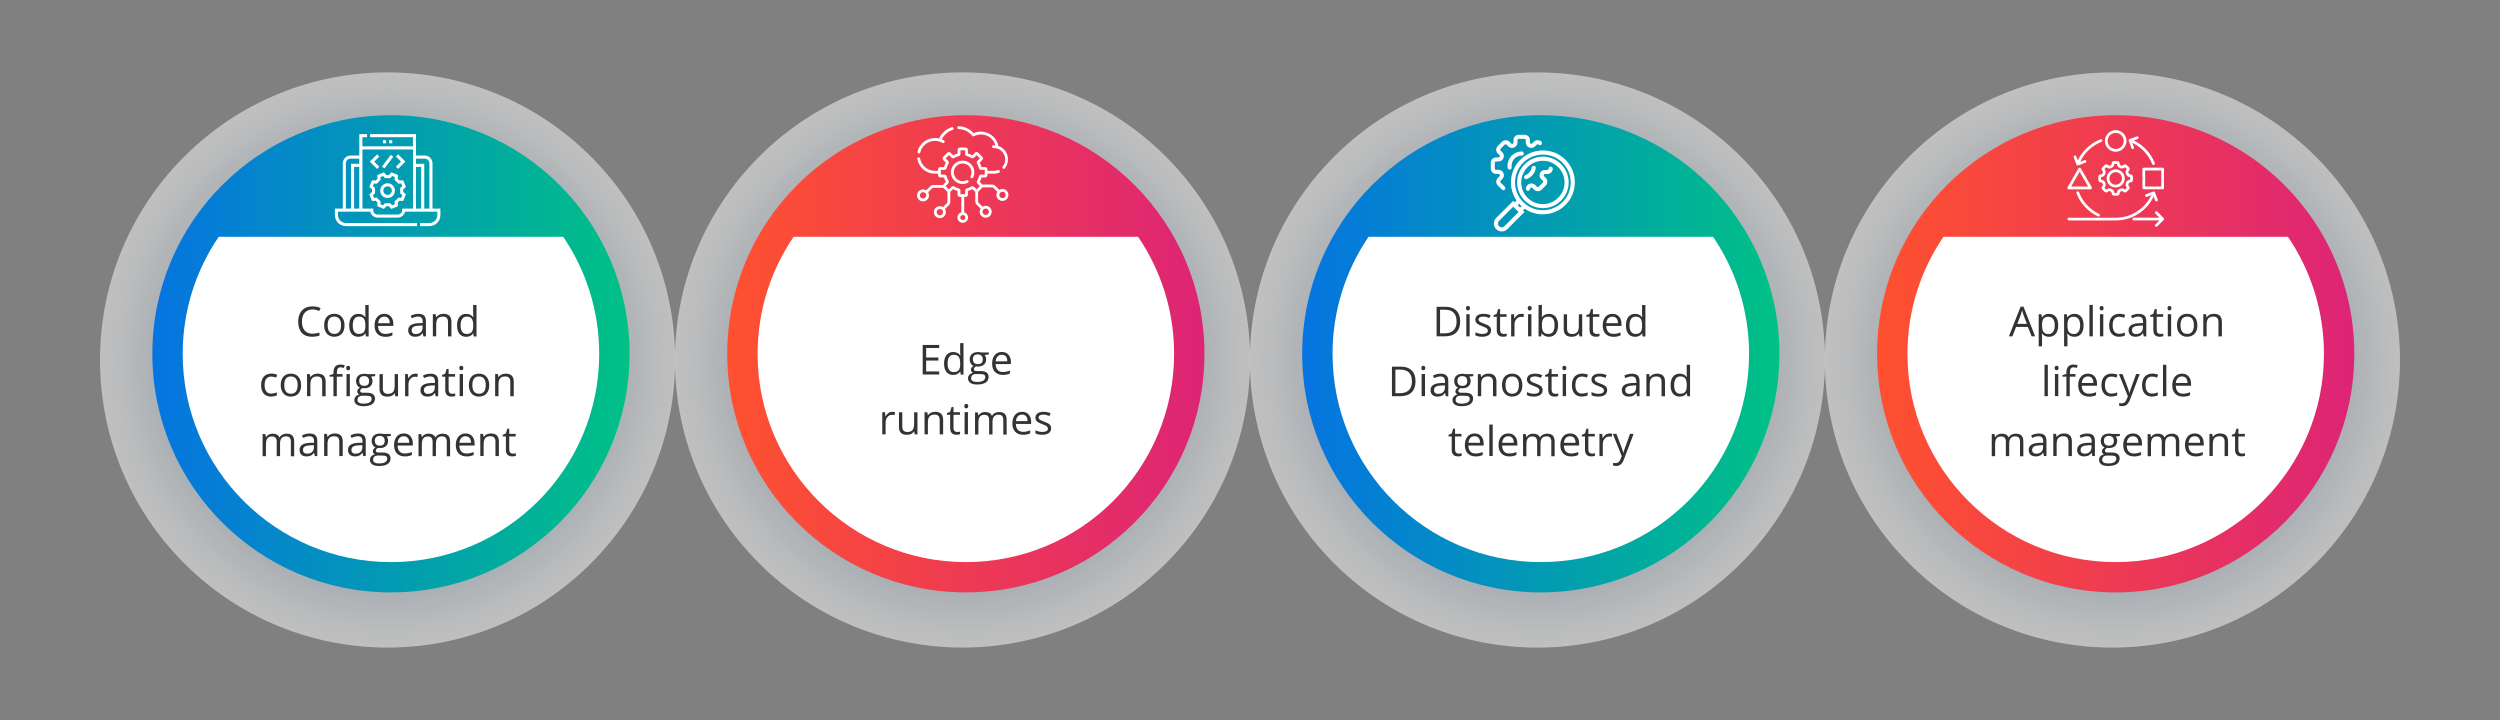 <?xml version="1.0" encoding="UTF-8"?><svg xmlns="http://www.w3.org/2000/svg" xmlns:xlink="http://www.w3.org/1999/xlink" viewBox="0 0 500 144"><rect x="0" y="0" width="500" height="144" fill="#808080" stroke="none"/><defs><style>.cls-1{fill:url(#linear-gradient);}.cls-1,.cls-2,.cls-3,.cls-4,.cls-5,.cls-6,.cls-7,.cls-8,.cls-9,.cls-10{stroke-width:0px;}.cls-2{fill:url(#radial-gradient-2);}.cls-2,.cls-3,.cls-4,.cls-5{mix-blend-mode:multiply;opacity:.5;}.cls-3{fill:url(#radial-gradient-3);}.cls-4{fill:url(#radial-gradient-4);}.cls-5{fill:url(#radial-gradient);}.cls-6{fill:url(#linear-gradient-4);}.cls-7{fill:url(#linear-gradient-2);}.cls-8{fill:url(#linear-gradient-3);}.cls-11{isolation:isolate;}.cls-9{fill:#333;}.cls-10{fill:#fff;}</style><radialGradient id="radial-gradient" cx="77.15" cy="72" fx="77.15" fy="72" r="57.65" gradientTransform="translate(73.89 -33.24) rotate(45)" gradientUnits="userSpaceOnUse"><stop offset=".68" stop-color="#acc2d4"/><stop offset=".72" stop-color="#baccdb"/><stop offset=".84" stop-color="#dfe7ee"/><stop offset=".94" stop-color="#f6f8fa"/><stop offset="1" stop-color="#fff"/></radialGradient><linearGradient id="linear-gradient" x1="30.46" y1="70.76" x2="125.91" y2="70.76" gradientUnits="userSpaceOnUse"><stop offset="0" stop-color="#0574e1"/><stop offset="1" stop-color="#00c185"/></linearGradient><radialGradient id="radial-gradient-2" cx="192.38" fx="192.38" gradientTransform="translate(107.57 -114.55) rotate(45)" xlink:href="#radial-gradient"/><linearGradient id="linear-gradient-2" x1="145.45" y1="70.76" x2="240.9" y2="70.76" gradientUnits="userSpaceOnUse"><stop offset="0" stop-color="#ff512f"/><stop offset="1" stop-color="#dd2476"/></linearGradient><radialGradient id="radial-gradient-3" cx="307.62" fx="307.62" r="57.65" gradientTransform="translate(141.24 -195.85) rotate(45)" xlink:href="#radial-gradient"/><linearGradient id="linear-gradient-3" x1="260.43" x2="355.88" xlink:href="#linear-gradient"/><radialGradient id="radial-gradient-4" cx="422.85" fx="422.85" gradientTransform="translate(174.92 -277.16) rotate(45)" xlink:href="#radial-gradient"/><linearGradient id="linear-gradient-4" x1="375.42" x2="470.87" xlink:href="#linear-gradient-2"/></defs><g class="cls-11"><g id="Layer_1"><circle class="cls-5" cx="77.52" cy="72" r="57.52" transform="translate(-28.21 75.9) rotate(-45)"/><circle class="cls-1" cx="78.19" cy="70.76" r="47.72"/><path class="cls-10" d="m43.74,47.36c-4.54,6.67-7.2,14.73-7.2,23.41,0,23,18.65,41.65,41.65,41.65s41.65-18.65,41.65-41.65c0-8.68-2.66-16.74-7.2-23.41H43.74Z"/><circle class="cls-2" cx="192.51" cy="72" r="57.52" transform="translate(5.47 157.21) rotate(-45)"/><circle class="cls-7" cx="193.17" cy="70.76" r="47.72"/><path class="cls-10" d="m158.72,47.36c-4.54,6.67-7.2,14.73-7.2,23.41,0,23,18.65,41.65,41.65,41.65s41.65-18.65,41.65-41.65c0-8.68-2.66-16.74-7.2-23.41h-68.9Z"/><circle class="cls-3" cx="307.49" cy="72" r="57.52" transform="translate(39.15 238.52) rotate(-45)"/><circle class="cls-8" cx="308.16" cy="70.76" r="47.72"/><path class="cls-10" d="m273.71,47.36c-4.54,6.67-7.2,14.73-7.2,23.41,0,23,18.65,41.65,41.65,41.65s41.65-18.65,41.65-41.65c0-8.68-2.66-16.74-7.2-23.41h-68.9Z"/><circle class="cls-4" cx="422.48" cy="72" r="57.52" transform="translate(72.83 319.83) rotate(-45)"/><circle class="cls-6" cx="423.14" cy="70.76" r="47.72"/><path class="cls-10" d="m388.69,47.36c-4.54,6.67-7.2,14.73-7.2,23.41,0,23,18.65,41.65,41.65,41.65s41.65-18.65,41.65-41.65c0-8.68-2.66-16.74-7.2-23.41h-68.9Z"/><path class="cls-9" d="m62.49,61.89c-.65,0-1.16.22-1.54.65-.38.43-.56,1.02-.56,1.78s.18,1.37.54,1.79c.36.42.88.63,1.55.63.41,0,.88-.07,1.41-.22v.6c-.41.15-.92.23-1.52.23-.87,0-1.54-.26-2.02-.79-.47-.53-.71-1.28-.71-2.25,0-.61.11-1.14.34-1.6.23-.46.56-.81.99-1.06.43-.25.94-.37,1.52-.37.62,0,1.16.11,1.63.34l-.29.59c-.45-.21-.9-.32-1.34-.32Z"/><path class="cls-9" d="m68.91,65.05c0,.72-.18,1.29-.55,1.69s-.87.61-1.51.61c-.4,0-.75-.09-1.06-.28s-.54-.45-.71-.8-.25-.75-.25-1.22c0-.72.18-1.29.54-1.69.36-.4.86-.6,1.5-.6s1.11.21,1.48.62.55.97.55,1.67Zm-3.38,0c0,.57.11,1,.34,1.29.23.3.56.44,1,.44s.77-.15,1-.44c.23-.29.34-.73.34-1.3s-.11-.99-.34-1.28c-.23-.29-.56-.44-1.01-.44s-.77.14-1,.43c-.22.29-.33.72-.33,1.29Z"/><path class="cls-9" d="m73.1,66.68h-.04c-.31.45-.77.68-1.39.68-.58,0-1.03-.2-1.35-.59s-.48-.96-.48-1.69.16-1.3.49-1.7c.32-.4.77-.61,1.35-.61s1.06.22,1.38.66h.05l-.03-.32-.02-.31v-1.8h.67v6.29h-.55l-.09-.59Zm-1.34.11c.46,0,.79-.12,1-.37.21-.25.31-.65.31-1.21v-.14c0-.63-.1-1.08-.31-1.35-.21-.27-.54-.4-1-.4-.39,0-.69.15-.9.46-.21.31-.31.74-.31,1.3s.1.99.31,1.28c.21.29.51.43.91.43Z"/><path class="cls-9" d="m77.03,67.36c-.65,0-1.17-.2-1.55-.6s-.57-.95-.57-1.66.18-1.28.53-1.7c.35-.42.82-.63,1.42-.63.56,0,1,.18,1.32.55.32.37.49.85.49,1.45v.42h-3.05c.01.52.14.92.39,1.19.25.27.6.4,1.05.4.48,0,.95-.1,1.42-.3v.6c-.24.1-.46.18-.67.22-.21.04-.47.07-.77.07Zm-.18-4.03c-.36,0-.64.12-.85.35-.21.23-.34.55-.37.96h2.32c0-.42-.09-.75-.28-.97-.19-.23-.46-.34-.81-.34Z"/><path class="cls-9" d="m84.68,67.27l-.13-.63h-.03c-.22.28-.44.47-.66.56-.22.1-.49.15-.82.15-.44,0-.78-.11-1.03-.34-.25-.23-.37-.55-.37-.97,0-.9.72-1.36,2.15-1.41l.75-.02v-.27c0-.35-.08-.6-.22-.77-.15-.17-.39-.25-.72-.25-.37,0-.79.11-1.25.34l-.21-.51c.22-.12.46-.21.72-.28.26-.07.52-.1.78-.1.53,0,.92.12,1.17.35.25.23.38.61.38,1.13v3.03h-.5Zm-1.52-.47c.42,0,.75-.11.99-.34.24-.23.36-.55.36-.96v-.4l-.67.03c-.53.02-.92.1-1.16.25-.24.15-.35.38-.35.69,0,.24.07.43.22.55.15.13.35.19.62.19Z"/><path class="cls-9" d="m89.6,67.27v-2.87c0-.36-.08-.63-.25-.81-.16-.18-.42-.27-.77-.27-.46,0-.8.13-1.02.38-.22.25-.32.67-.32,1.24v2.33h-.67v-4.43h.55l.11.61h.03c.14-.22.33-.39.58-.51.25-.12.52-.18.83-.18.53,0,.94.13,1.21.39.27.26.41.67.41,1.24v2.89h-.67Z"/><path class="cls-9" d="m94.67,66.68h-.04c-.31.45-.77.68-1.39.68-.58,0-1.03-.2-1.35-.59s-.48-.96-.48-1.69.16-1.3.49-1.7c.32-.4.77-.61,1.35-.61s1.06.22,1.38.66h.05l-.03-.32-.02-.31v-1.8h.67v6.29h-.55l-.09-.59Zm-1.34.11c.46,0,.79-.12,1-.37.21-.25.31-.65.31-1.21v-.14c0-.63-.1-1.08-.31-1.35-.21-.27-.54-.4-1-.4-.39,0-.69.15-.9.46-.21.31-.31.74-.31,1.3s.1.99.31,1.28c.21.29.51.43.91.43Z"/><path class="cls-9" d="m54.24,79.32c-.64,0-1.14-.2-1.49-.59-.35-.4-.53-.95-.53-1.68s.18-1.31.54-1.72c.36-.4.87-.61,1.53-.61.21,0,.43.02.64.07s.38.1.5.16l-.21.57c-.15-.06-.31-.11-.49-.15-.17-.04-.33-.06-.46-.06-.9,0-1.35.57-1.35,1.72,0,.54.11.96.33,1.25s.55.44.98.44c.37,0,.75-.08,1.14-.24v.59c-.3.15-.67.23-1.12.23Z"/><path class="cls-9" d="m60.23,77.02c0,.72-.18,1.29-.55,1.69s-.87.61-1.51.61c-.4,0-.75-.09-1.06-.28s-.54-.45-.71-.8-.25-.75-.25-1.22c0-.72.18-1.29.54-1.69.36-.4.86-.6,1.5-.6s1.11.21,1.48.62.55.97.55,1.67Zm-3.38,0c0,.57.11,1,.34,1.29.23.3.56.44,1,.44s.77-.15,1-.44c.23-.29.34-.73.34-1.3s-.11-.99-.34-1.28c-.23-.29-.56-.44-1.01-.44s-.77.14-1,.43c-.22.29-.33.72-.33,1.29Z"/><path class="cls-9" d="m64.44,79.24v-2.87c0-.36-.08-.63-.25-.81-.16-.18-.42-.27-.77-.27-.46,0-.8.13-1.02.38-.22.25-.32.67-.32,1.24v2.33h-.67v-4.43h.55l.11.61h.03c.14-.22.33-.39.58-.51.25-.12.52-.18.83-.18.53,0,.94.13,1.21.39.27.26.41.67.41,1.24v2.89h-.67Z"/><path class="cls-9" d="m68.49,75.33h-1.13v3.91h-.67v-3.91h-.79v-.3l.79-.24v-.25c0-1.09.48-1.63,1.43-1.63.23,0,.51.05.83.14l-.17.54c-.26-.08-.48-.13-.66-.13-.25,0-.44.08-.56.25-.12.17-.18.44-.18.81v.29h1.13v.52Zm.75-1.72c0-.15.04-.27.11-.34s.17-.11.28-.11c.11,0,.2.04.28.11s.12.18.12.34-.04.26-.12.34-.17.11-.28.11c-.11,0-.21-.04-.28-.11s-.11-.19-.11-.34Zm.73,5.63h-.67v-4.43h.67v4.43Z"/><path class="cls-9" d="m75.03,74.81v.42l-.82.1c.08.09.14.22.2.37.06.15.09.32.09.52,0,.43-.15.78-.44,1.04s-.7.39-1.22.39c-.13,0-.26-.01-.37-.03-.29.15-.43.34-.43.57,0,.12.05.21.15.27.1.06.27.09.51.09h.79c.48,0,.85.1,1.11.3.26.2.39.5.39.88,0,.49-.2.86-.59,1.12-.39.26-.97.39-1.72.39-.58,0-1.03-.11-1.34-.32-.31-.22-.47-.52-.47-.91,0-.27.09-.5.26-.7.17-.2.42-.33.73-.4-.11-.05-.21-.13-.29-.24s-.12-.23-.12-.38c0-.16.04-.3.13-.42.09-.12.22-.24.41-.35-.23-.09-.42-.25-.56-.48-.14-.23-.22-.49-.22-.78,0-.49.15-.86.44-1.12.29-.26.7-.39,1.24-.39.23,0,.44.03.63.08h1.53Zm-3.54,5.18c0,.24.1.42.3.55s.49.19.87.19c.56,0,.98-.08,1.25-.25.27-.17.41-.4.41-.69,0-.24-.07-.41-.22-.5-.15-.09-.43-.14-.84-.14h-.8c-.3,0-.54.07-.71.22s-.25.35-.25.63Zm.36-3.76c0,.31.09.54.26.7.18.16.42.24.73.24.66,0,.98-.32.98-.95s-.33-1-1-1c-.32,0-.56.08-.73.25s-.25.42-.25.76Z"/><path class="cls-9" d="m76.57,74.81v2.88c0,.36.08.63.25.81.16.18.42.27.77.27.46,0,.8-.13,1.02-.38.21-.25.32-.67.32-1.24v-2.33h.67v4.43h-.55l-.1-.59h-.04c-.14.22-.33.39-.57.5-.24.12-.52.17-.83.17-.54,0-.94-.13-1.21-.38-.27-.26-.4-.67-.4-1.23v-2.9h.68Z"/><path class="cls-9" d="m83.04,74.73c.2,0,.37.02.53.05l-.09.62c-.18-.04-.34-.06-.49-.06-.36,0-.67.15-.92.44-.25.29-.38.65-.38,1.09v2.38h-.67v-4.43h.55l.08.82h.03c.17-.29.36-.51.59-.67.23-.16.49-.23.76-.23Z"/><path class="cls-9" d="m87.13,79.24l-.13-.63h-.03c-.22.28-.44.47-.66.56-.22.1-.49.15-.82.15-.44,0-.78-.11-1.03-.34-.25-.23-.37-.55-.37-.97,0-.9.72-1.36,2.15-1.41l.75-.02v-.27c0-.35-.08-.6-.22-.77-.15-.17-.39-.25-.72-.25-.37,0-.79.11-1.25.34l-.21-.51c.22-.12.46-.21.72-.28.26-.07.52-.1.78-.1.53,0,.92.12,1.17.35.25.23.38.61.38,1.13v3.03h-.5Zm-1.52-.47c.42,0,.75-.11.99-.34.24-.23.36-.55.36-.96v-.4l-.67.03c-.53.02-.92.1-1.16.25-.24.15-.35.38-.35.69,0,.24.07.43.22.55.15.13.35.19.62.19Z"/><path class="cls-9" d="m90.44,78.77c.12,0,.23,0,.34-.03s.2-.04.26-.05v.51c-.07.04-.18.06-.32.09s-.27.03-.38.03c-.86,0-1.29-.45-1.29-1.35v-2.64h-.64v-.32l.64-.28.28-.95h.39v1.03h1.29v.52h-1.29v2.61c0,.27.06.47.19.61s.3.21.52.21Z"/><path class="cls-9" d="m91.87,73.6c0-.15.04-.27.11-.34s.17-.11.28-.11c.11,0,.2.04.28.11.08.07.12.18.12.34s-.04.26-.12.34c-.08.07-.17.11-.28.11-.11,0-.21-.04-.28-.11s-.11-.19-.11-.34Zm.73,5.63h-.67v-4.43h.67v4.43Z"/><path class="cls-9" d="m97.85,77.02c0,.72-.18,1.29-.55,1.69s-.87.61-1.51.61c-.4,0-.75-.09-1.06-.28s-.54-.45-.71-.8-.25-.75-.25-1.22c0-.72.18-1.29.54-1.69.36-.4.86-.6,1.5-.6s1.11.21,1.48.62.55.97.55,1.67Zm-3.38,0c0,.57.11,1,.34,1.29.23.3.56.44,1,.44s.77-.15,1-.44c.23-.29.34-.73.34-1.3s-.11-.99-.34-1.28c-.23-.29-.56-.44-1.01-.44s-.77.14-1,.43c-.22.29-.33.72-.33,1.29Z"/><path class="cls-9" d="m102.06,79.24v-2.87c0-.36-.08-.63-.25-.81-.16-.18-.42-.27-.77-.27-.46,0-.8.13-1.02.38-.22.25-.32.67-.32,1.24v2.33h-.67v-4.43h.55l.11.61h.03c.14-.22.33-.39.58-.51.25-.12.52-.18.83-.18.53,0,.94.13,1.21.39.27.26.41.67.41,1.24v2.89h-.67Z"/><path class="cls-9" d="m58.17,91.2v-2.88c0-.35-.08-.62-.23-.79-.15-.18-.39-.26-.7-.26-.42,0-.73.12-.93.36-.2.24-.3.61-.3,1.11v2.48h-.67v-2.88c0-.35-.08-.62-.23-.79-.15-.18-.39-.26-.71-.26-.42,0-.73.13-.92.38-.2.25-.29.67-.29,1.24v2.33h-.67v-4.43h.55l.11.61h.03c.13-.22.31-.38.54-.51.23-.12.49-.18.77-.18.69,0,1.15.25,1.36.75h.03c.13-.23.32-.42.57-.55.25-.13.54-.2.86-.2.5,0,.88.13,1.13.39s.37.67.37,1.24v2.89h-.67Z"/><path class="cls-9" d="m62.95,91.2l-.13-.63h-.03c-.22.28-.44.47-.66.56-.22.1-.49.15-.82.15-.44,0-.78-.11-1.03-.34-.25-.23-.37-.55-.37-.97,0-.9.72-1.36,2.15-1.41l.75-.02v-.27c0-.35-.08-.6-.22-.77-.15-.17-.39-.25-.72-.25-.37,0-.79.11-1.25.34l-.21-.51c.22-.12.46-.21.72-.28.26-.07.52-.1.78-.1.53,0,.92.12,1.17.35.25.23.38.61.38,1.13v3.03h-.5Zm-1.52-.47c.42,0,.75-.11.99-.34.24-.23.36-.55.36-.96v-.4l-.67.03c-.53.02-.92.1-1.16.25-.24.15-.35.38-.35.69,0,.24.07.43.22.55.15.13.35.19.62.19Z"/><path class="cls-9" d="m67.86,91.2v-2.87c0-.36-.08-.63-.25-.81-.16-.18-.42-.27-.77-.27-.46,0-.8.13-1.02.38-.22.25-.32.67-.32,1.24v2.33h-.67v-4.43h.55l.11.61h.03c.14-.22.33-.39.58-.51.25-.12.52-.18.83-.18.53,0,.94.13,1.21.39.27.26.41.67.41,1.24v2.89h-.67Z"/><path class="cls-9" d="m72.64,91.2l-.13-.63h-.03c-.22.28-.44.47-.66.56-.22.1-.49.15-.82.15-.44,0-.78-.11-1.03-.34-.25-.23-.37-.55-.37-.97,0-.9.72-1.36,2.15-1.41l.75-.02v-.27c0-.35-.08-.6-.22-.77-.15-.17-.39-.25-.72-.25-.37,0-.79.11-1.25.34l-.21-.51c.22-.12.46-.21.72-.28.26-.07.52-.1.78-.1.53,0,.92.12,1.17.35.25.23.38.61.38,1.13v3.03h-.5Zm-1.52-.47c.42,0,.75-.11.99-.34.24-.23.36-.55.36-.96v-.4l-.67.03c-.53.02-.92.1-1.16.25-.24.15-.35.38-.35.69,0,.24.07.43.22.55.15.13.35.19.62.19Z"/><path class="cls-9" d="m78.15,86.77v.42l-.82.1c.08.09.14.22.2.37.06.15.09.32.09.52,0,.43-.15.78-.44,1.04s-.7.39-1.22.39c-.13,0-.26-.01-.37-.03-.29.15-.43.34-.43.57,0,.12.05.21.15.27.1.06.27.09.51.09h.79c.48,0,.85.1,1.11.3.26.2.39.5.39.88,0,.49-.2.86-.59,1.12-.39.26-.97.39-1.72.39-.58,0-1.03-.11-1.34-.32-.31-.22-.47-.52-.47-.91,0-.27.09-.5.26-.7.17-.2.42-.33.73-.4-.11-.05-.21-.13-.29-.24s-.12-.23-.12-.38c0-.16.04-.3.13-.42.09-.12.22-.24.41-.35-.23-.09-.42-.25-.56-.48-.14-.23-.22-.49-.22-.78,0-.49.15-.86.44-1.12.29-.26.7-.39,1.24-.39.23,0,.44.03.63.08h1.53Zm-3.54,5.18c0,.24.1.42.3.55s.49.19.87.19c.56,0,.98-.08,1.25-.25.27-.17.41-.4.41-.69,0-.24-.07-.41-.22-.5-.15-.09-.43-.14-.84-.14h-.8c-.3,0-.54.07-.71.22s-.25.35-.25.63Zm.36-3.76c0,.31.09.54.26.7.18.16.42.24.73.24.66,0,.98-.32.98-.95s-.33-1-1-1c-.32,0-.56.08-.73.25s-.25.42-.25.76Z"/><path class="cls-9" d="m80.93,91.28c-.65,0-1.17-.2-1.55-.6s-.57-.95-.57-1.66.18-1.28.53-1.7c.35-.42.82-.63,1.42-.63.56,0,1,.18,1.32.55.32.37.49.85.49,1.45v.42h-3.05c.01.52.14.92.39,1.19.25.27.6.4,1.05.4.48,0,.95-.1,1.42-.3v.6c-.24.1-.46.18-.67.22-.21.04-.47.07-.77.07Zm-.18-4.03c-.36,0-.64.12-.85.35-.21.23-.34.55-.37.96h2.32c0-.42-.09-.75-.28-.97-.19-.23-.46-.34-.81-.34Z"/><path class="cls-9" d="m89.35,91.2v-2.88c0-.35-.08-.62-.23-.79-.15-.18-.39-.26-.7-.26-.42,0-.73.12-.93.36-.2.24-.3.61-.3,1.11v2.48h-.67v-2.88c0-.35-.08-.62-.23-.79-.15-.18-.39-.26-.71-.26-.42,0-.73.13-.92.38-.2.25-.29.67-.29,1.24v2.33h-.67v-4.43h.55l.11.61h.03c.13-.22.31-.38.54-.51.23-.12.49-.18.77-.18.69,0,1.15.25,1.36.75h.03c.13-.23.32-.42.57-.55.25-.13.54-.2.86-.2.5,0,.88.13,1.13.39s.37.67.37,1.24v2.89h-.67Z"/><path class="cls-9" d="m93.28,91.28c-.65,0-1.17-.2-1.55-.6s-.57-.95-.57-1.66.18-1.28.53-1.7c.35-.42.82-.63,1.42-.63.56,0,1,.18,1.32.55.32.37.49.85.49,1.45v.42h-3.05c.01.52.14.92.39,1.19.25.27.6.4,1.05.4.48,0,.95-.1,1.42-.3v.6c-.24.1-.46.18-.67.22-.21.04-.47.07-.77.07Zm-.18-4.03c-.36,0-.64.12-.85.35-.21.23-.34.55-.37.96h2.32c0-.42-.09-.75-.28-.97-.19-.23-.46-.34-.81-.34Z"/><path class="cls-9" d="m99.09,91.2v-2.87c0-.36-.08-.63-.25-.81-.16-.18-.42-.27-.77-.27-.46,0-.8.13-1.02.38-.22.25-.32.67-.32,1.24v2.33h-.67v-4.43h.55l.11.61h.03c.14-.22.33-.39.58-.51.25-.12.52-.18.83-.18.53,0,.94.13,1.21.39.27.26.41.67.41,1.24v2.89h-.67Z"/><path class="cls-9" d="m102.57,90.73c.12,0,.23,0,.34-.03s.2-.04.26-.05v.51c-.07.04-.18.06-.32.09s-.27.03-.38.03c-.86,0-1.29-.45-1.29-1.35v-2.64h-.64v-.32l.64-.28.28-.95h.39v1.03h1.29v.52h-1.29v2.61c0,.27.06.47.19.61s.3.21.52.21Z"/><path class="cls-9" d="m187.84,74.9h-3.3v-5.91h3.3v.61h-2.61v1.9h2.45v.61h-2.45v2.18h2.61v.61Z"/><path class="cls-9" d="m192.07,74.31h-.04c-.31.45-.77.68-1.39.68-.58,0-1.03-.2-1.35-.59s-.48-.96-.48-1.69.16-1.3.49-1.7c.32-.4.77-.61,1.35-.61s1.06.22,1.38.66h.05l-.03-.32-.02-.31v-1.8h.67v6.29h-.55l-.09-.59Zm-1.34.11c.46,0,.79-.12,1-.37.21-.25.31-.65.31-1.21v-.14c0-.63-.1-1.08-.31-1.35-.21-.27-.54-.4-1-.4-.39,0-.69.15-.9.46-.21.31-.31.74-.31,1.3s.1.99.31,1.28c.21.29.51.43.91.43Z"/><path class="cls-9" d="m197.76,70.47v.42l-.82.1c.08.09.14.22.2.37.06.15.09.32.09.52,0,.43-.15.78-.44,1.04s-.7.39-1.22.39c-.13,0-.26-.01-.37-.03-.29.15-.43.34-.43.57,0,.12.05.21.15.27.1.06.27.09.51.09h.79c.48,0,.85.1,1.11.3.26.2.39.5.39.88,0,.49-.2.86-.59,1.12-.39.26-.97.39-1.72.39-.58,0-1.03-.11-1.34-.32-.31-.22-.47-.52-.47-.91,0-.27.09-.5.26-.7.17-.2.42-.33.73-.4-.11-.05-.21-.13-.29-.24s-.12-.23-.12-.38c0-.16.04-.3.13-.42.09-.12.22-.24.41-.35-.23-.09-.42-.25-.56-.48-.14-.23-.22-.49-.22-.78,0-.49.15-.86.44-1.12.29-.26.7-.39,1.24-.39.23,0,.44.03.63.08h1.53Zm-3.54,5.18c0,.24.1.42.3.55s.49.19.87.19c.56,0,.98-.08,1.25-.25.27-.17.41-.4.41-.69,0-.24-.07-.41-.22-.5-.15-.09-.43-.14-.84-.14h-.8c-.3,0-.54.07-.71.22s-.25.35-.25.63Zm.36-3.76c0,.31.09.54.26.7.18.16.42.24.73.24.66,0,.98-.32.98-.95s-.33-1-1-1c-.32,0-.56.08-.73.25s-.25.42-.25.76Z"/><path class="cls-9" d="m200.54,74.98c-.65,0-1.17-.2-1.55-.6s-.57-.95-.57-1.66.18-1.28.53-1.7c.35-.42.82-.63,1.42-.63.56,0,1,.18,1.32.55.32.37.49.85.49,1.45v.42h-3.05c.01.52.14.92.39,1.19.25.27.6.4,1.05.4.48,0,.95-.1,1.42-.3v.6c-.24.1-.46.18-.67.22-.21.04-.47.07-.77.07Zm-.18-4.03c-.36,0-.64.12-.85.35-.21.23-.34.55-.37.96h2.32c0-.42-.09-.75-.28-.97-.19-.23-.46-.34-.81-.34Z"/><path class="cls-9" d="m178.47,82.35c.2,0,.37.02.53.05l-.09.62c-.18-.04-.34-.06-.49-.06-.36,0-.67.15-.92.44-.25.29-.38.65-.38,1.09v2.38h-.67v-4.43h.55l.08.82h.03c.17-.29.36-.51.59-.67.23-.16.49-.23.76-.23Z"/><path class="cls-9" d="m180.46,82.44v2.88c0,.36.08.63.25.81.16.18.42.27.77.27.46,0,.8-.13,1.02-.38.21-.25.32-.67.32-1.24v-2.33h.67v4.43h-.55l-.1-.59h-.04c-.14.22-.33.39-.57.5-.24.12-.52.17-.83.17-.54,0-.94-.13-1.21-.38-.27-.26-.4-.67-.4-1.23v-2.9h.68Z"/><path class="cls-9" d="m187.94,86.87v-2.87c0-.36-.08-.63-.25-.81-.16-.18-.42-.27-.77-.27-.46,0-.8.13-1.02.38-.22.25-.32.67-.32,1.24v2.33h-.67v-4.43h.55l.11.61h.03c.14-.22.33-.39.58-.51.25-.12.52-.18.83-.18.53,0,.94.13,1.21.39.27.26.41.67.41,1.24v2.89h-.67Z"/><path class="cls-9" d="m191.42,86.4c.12,0,.23,0,.34-.03s.2-.04.26-.05v.51c-.07.04-.18.06-.32.09s-.27.03-.38.03c-.86,0-1.29-.45-1.29-1.35v-2.64h-.64v-.32l.64-.28.28-.95h.39v1.03h1.29v.52h-1.29v2.61c0,.27.06.47.19.61s.3.21.52.21Z"/><path class="cls-9" d="m192.86,81.23c0-.15.04-.27.11-.34s.17-.11.28-.11c.11,0,.2.04.28.11.08.07.12.18.12.34s-.04.26-.12.34c-.08.07-.17.11-.28.11-.11,0-.21-.04-.28-.11s-.11-.19-.11-.34Zm.73,5.63h-.67v-4.43h.67v4.43Z"/><path class="cls-9" d="m200.66,86.87v-2.88c0-.35-.08-.62-.23-.79-.15-.18-.39-.26-.7-.26-.42,0-.73.12-.93.36-.2.24-.3.61-.3,1.11v2.48h-.67v-2.88c0-.35-.08-.62-.23-.79-.15-.18-.39-.26-.71-.26-.42,0-.73.13-.92.38-.2.25-.29.67-.29,1.24v2.33h-.67v-4.43h.55l.11.61h.03c.13-.22.31-.38.54-.51.23-.12.49-.18.77-.18.69,0,1.15.25,1.36.75h.03c.13-.23.32-.42.57-.55.25-.13.54-.2.86-.2.5,0,.88.13,1.13.39s.37.67.37,1.24v2.89h-.67Z"/><path class="cls-9" d="m204.59,86.95c-.65,0-1.17-.2-1.55-.6s-.57-.95-.57-1.66.18-1.28.53-1.7c.35-.42.82-.63,1.42-.63.56,0,1,.18,1.32.55.32.37.49.85.49,1.45v.42h-3.05c.01.52.14.92.39,1.19.25.27.6.4,1.05.4.48,0,.95-.1,1.42-.3v.6c-.24.1-.46.18-.67.22-.21.04-.47.07-.77.07Zm-.18-4.03c-.36,0-.64.12-.85.35-.21.23-.34.55-.37.96h2.32c0-.42-.09-.75-.28-.97-.19-.23-.46-.34-.81-.34Z"/><path class="cls-9" d="m210.22,85.66c0,.41-.15.73-.46.95-.31.22-.74.34-1.29.34-.59,0-1.05-.09-1.38-.28v-.62c.21.11.44.19.69.25.24.06.48.09.71.09.35,0,.62-.06.81-.17.19-.11.28-.28.28-.51,0-.17-.07-.32-.22-.44-.15-.12-.44-.27-.88-.43-.41-.15-.71-.29-.88-.4-.17-.11-.3-.24-.39-.39-.08-.15-.13-.32-.13-.52,0-.36.15-.65.44-.86s.7-.31,1.21-.31c.48,0,.94.1,1.4.29l-.24.55c-.44-.18-.85-.28-1.21-.28-.32,0-.56.05-.72.15s-.24.24-.24.41c0,.12.03.22.09.3.06.08.16.16.29.24.13.08.39.18.78.33.53.19.88.38,1.07.58s.28.44.28.73Z"/><path class="cls-9" d="m292.04,64.26c0,.98-.27,1.72-.79,2.24-.53.52-1.29.77-2.29.77h-1.64v-5.91h1.81c.92,0,1.63.25,2.14.76.51.51.76,1.22.76,2.14Zm-.73.02c0-.77-.19-1.35-.58-1.74-.39-.39-.96-.59-1.72-.59h-1v4.72h.84c.82,0,1.44-.2,1.85-.6.41-.4.62-1,.62-1.79Z"/><path class="cls-9" d="m293.2,61.64c0-.15.04-.27.11-.34s.17-.11.28-.11c.11,0,.2.04.28.11.08.07.12.18.12.34s-.04.26-.12.34c-.08.07-.17.11-.28.11-.11,0-.21-.04-.28-.11s-.11-.19-.11-.34Zm.73,5.63h-.67v-4.43h.67v4.43Z"/><path class="cls-9" d="m298.21,66.06c0,.41-.15.73-.46.95-.31.22-.74.34-1.29.34-.59,0-1.05-.09-1.38-.28v-.62c.21.11.44.19.69.25.24.06.48.09.71.09.35,0,.62-.06.81-.17.19-.11.28-.28.28-.51,0-.17-.07-.32-.22-.44-.15-.12-.44-.27-.88-.43-.41-.15-.71-.29-.88-.4-.17-.11-.3-.24-.39-.39-.08-.15-.13-.32-.13-.52,0-.36.15-.65.44-.86s.7-.31,1.21-.31c.48,0,.94.1,1.4.29l-.24.55c-.44-.18-.85-.28-1.21-.28-.32,0-.56.05-.72.15s-.24.24-.24.41c0,.12.03.22.09.3.06.08.16.16.29.24.13.08.39.18.78.33.53.19.88.38,1.07.58s.28.44.28.73Z"/><path class="cls-9" d="m300.74,66.8c.12,0,.23,0,.34-.03s.2-.04.26-.05v.51c-.07.04-.18.06-.32.09s-.27.03-.38.03c-.86,0-1.29-.45-1.29-1.35v-2.64h-.64v-.32l.64-.28.28-.95h.39v1.03h1.29v.52h-1.29v2.61c0,.27.06.47.19.61s.3.21.52.21Z"/><path class="cls-9" d="m304.25,62.76c.2,0,.37.02.53.05l-.09.62c-.18-.04-.34-.06-.49-.06-.36,0-.67.15-.92.44-.25.29-.38.65-.38,1.09v2.38h-.67v-4.43h.55l.08.82h.03c.17-.29.36-.51.59-.67.23-.16.49-.23.76-.23Z"/><path class="cls-9" d="m305.55,61.64c0-.15.04-.27.11-.34s.17-.11.28-.11c.11,0,.2.04.28.11.08.07.12.18.12.34s-.04.26-.12.34c-.08.07-.17.11-.28.11-.11,0-.21-.04-.28-.11s-.11-.19-.11-.34Zm.73,5.63h-.67v-4.43h.67v4.43Z"/><path class="cls-9" d="m309.77,62.77c.58,0,1.04.2,1.36.6.32.4.48.96.48,1.69s-.16,1.29-.49,1.7c-.33.4-.78.6-1.35.6-.29,0-.55-.05-.79-.16-.24-.11-.44-.27-.6-.49h-.05l-.14.57h-.48v-6.29h.67v1.53c0,.34-.01.65-.03.92h.03c.31-.44.78-.66,1.39-.66Zm-.1.56c-.46,0-.79.13-.99.39-.2.26-.3.71-.3,1.33s.1,1.07.31,1.34c.21.27.54.4,1,.4.41,0,.72-.15.92-.45s.3-.73.3-1.3-.1-1.01-.3-1.29c-.2-.28-.52-.42-.94-.42Z"/><path class="cls-9" d="m313.41,62.84v2.88c0,.36.08.63.25.81.16.18.42.27.77.27.46,0,.8-.13,1.02-.38.21-.25.32-.67.32-1.24v-2.33h.67v4.43h-.55l-.1-.59h-.04c-.14.22-.33.39-.57.5-.24.12-.52.17-.83.17-.54,0-.94-.13-1.21-.38-.27-.26-.4-.67-.4-1.23v-2.9h.68Z"/><path class="cls-9" d="m319.3,66.8c.12,0,.23,0,.34-.03s.2-.04.26-.05v.51c-.07.04-.18.06-.32.09s-.27.03-.38.03c-.86,0-1.29-.45-1.29-1.35v-2.64h-.64v-.32l.64-.28.28-.95h.39v1.03h1.29v.52h-1.29v2.61c0,.27.06.47.19.61s.3.21.52.21Z"/><path class="cls-9" d="m322.66,67.36c-.65,0-1.17-.2-1.55-.6s-.57-.95-.57-1.66.18-1.28.53-1.7c.35-.42.82-.63,1.42-.63.56,0,1,.18,1.32.55.32.37.49.85.49,1.45v.42h-3.05c.01.52.14.92.39,1.19.25.27.6.4,1.05.4.48,0,.95-.1,1.42-.3v.6c-.24.1-.46.18-.67.22-.21.04-.47.07-.77.07Zm-.18-4.03c-.36,0-.64.12-.85.35-.21.23-.34.55-.37.96h2.32c0-.42-.09-.75-.28-.97-.19-.23-.46-.34-.81-.34Z"/><path class="cls-9" d="m328.45,66.68h-.04c-.31.45-.77.68-1.39.68-.58,0-1.03-.2-1.35-.59s-.48-.96-.48-1.69.16-1.3.49-1.7c.32-.4.77-.61,1.35-.61s1.06.22,1.38.66h.05l-.03-.32-.02-.31v-1.8h.67v6.29h-.55l-.09-.59Zm-1.34.11c.46,0,.79-.12,1-.37.21-.25.31-.65.31-1.21v-.14c0-.63-.1-1.08-.31-1.35-.21-.27-.54-.4-1-.4-.39,0-.69.15-.9.46-.21.31-.31.74-.31,1.3s.1.99.31,1.28c.21.29.51.43.91.43Z"/><path class="cls-9" d="m283.11,76.23c0,.98-.27,1.72-.79,2.24-.53.52-1.29.77-2.29.77h-1.64v-5.91h1.81c.92,0,1.63.25,2.14.76.51.51.76,1.22.76,2.14Zm-.73.02c0-.77-.19-1.35-.58-1.74-.39-.39-.96-.59-1.72-.59h-1v4.72h.84c.82,0,1.44-.2,1.85-.6.41-.4.62-1,.62-1.79Z"/><path class="cls-9" d="m284.27,73.6c0-.15.04-.27.11-.34s.17-.11.28-.11c.11,0,.2.04.28.11.08.07.12.18.12.34s-.04.26-.12.34c-.08.07-.17.11-.28.11-.11,0-.21-.04-.28-.11s-.11-.19-.11-.34Zm.73,5.63h-.67v-4.43h.67v4.43Z"/><path class="cls-9" d="m289.15,79.24l-.13-.63h-.03c-.22.28-.44.47-.66.56-.22.1-.49.15-.82.15-.44,0-.78-.11-1.03-.34-.25-.23-.37-.55-.37-.97,0-.9.72-1.36,2.15-1.41l.75-.02v-.27c0-.35-.08-.6-.22-.77-.15-.17-.39-.25-.72-.25-.37,0-.79.11-1.25.34l-.21-.51c.22-.12.46-.21.72-.28.26-.07.52-.1.78-.1.53,0,.92.12,1.17.35.25.23.38.61.38,1.13v3.03h-.5Zm-1.52-.47c.42,0,.75-.11.99-.34.24-.23.36-.55.36-.96v-.4l-.67.03c-.53.02-.92.1-1.16.25-.24.15-.35.38-.35.69,0,.24.07.43.22.55.15.13.35.19.62.19Z"/><path class="cls-9" d="m294.66,74.81v.42l-.82.1c.08.09.14.22.2.37.06.15.09.32.09.52,0,.43-.15.78-.44,1.04s-.7.39-1.22.39c-.13,0-.26-.01-.37-.03-.29.15-.43.34-.43.57,0,.12.05.21.15.27.1.06.27.09.51.09h.79c.48,0,.85.1,1.11.3.26.2.39.5.39.88,0,.49-.2.86-.59,1.12-.39.26-.97.39-1.72.39-.58,0-1.03-.11-1.34-.32-.31-.22-.47-.52-.47-.91,0-.27.09-.5.26-.7.17-.2.42-.33.73-.4-.11-.05-.21-.13-.29-.24s-.12-.23-.12-.38c0-.16.04-.3.13-.42.09-.12.22-.24.41-.35-.23-.09-.42-.25-.56-.48-.14-.23-.22-.49-.22-.78,0-.49.15-.86.44-1.12.29-.26.7-.39,1.24-.39.23,0,.44.03.63.08h1.53Zm-3.54,5.18c0,.24.1.42.3.55s.49.19.87.19c.56,0,.98-.08,1.25-.25.27-.17.41-.4.41-.69,0-.24-.07-.41-.22-.5-.15-.09-.43-.14-.84-.14h-.8c-.3,0-.54.07-.71.22s-.25.35-.25.63Zm.36-3.76c0,.31.09.54.26.7.18.16.42.24.73.24.66,0,.98-.32.98-.95s-.33-1-1-1c-.32,0-.56.08-.73.25s-.25.42-.25.76Z"/><path class="cls-9" d="m298.6,79.24v-2.87c0-.36-.08-.63-.25-.81-.16-.18-.42-.27-.77-.27-.46,0-.8.13-1.02.38-.22.25-.32.67-.32,1.24v2.33h-.67v-4.43h.55l.11.61h.03c.14-.22.33-.39.58-.51.25-.12.52-.18.83-.18.53,0,.94.13,1.21.39.27.26.41.67.41,1.24v2.89h-.67Z"/><path class="cls-9" d="m304.48,77.02c0,.72-.18,1.29-.55,1.69s-.87.61-1.51.61c-.4,0-.75-.09-1.06-.28s-.54-.45-.71-.8-.25-.75-.25-1.22c0-.72.18-1.29.54-1.69.36-.4.86-.6,1.5-.6s1.11.21,1.48.62.55.97.55,1.67Zm-3.38,0c0,.57.11,1,.34,1.29.23.3.56.44,1,.44s.77-.15,1-.44c.23-.29.34-.73.34-1.3s-.11-.99-.34-1.28c-.23-.29-.56-.44-1.01-.44s-.77.14-1,.43c-.22.29-.33.72-.33,1.29Z"/><path class="cls-9" d="m308.52,78.03c0,.41-.15.73-.46.95-.31.22-.74.34-1.29.34-.59,0-1.05-.09-1.38-.28v-.62c.21.11.44.19.69.25.24.06.48.09.71.09.35,0,.62-.06.81-.17.19-.11.28-.28.28-.51,0-.17-.07-.32-.22-.44-.15-.12-.44-.27-.88-.43-.41-.15-.71-.29-.88-.4-.17-.11-.3-.24-.39-.39-.08-.15-.13-.32-.13-.52,0-.36.15-.65.44-.86s.7-.31,1.21-.31c.48,0,.94.1,1.4.29l-.24.55c-.44-.18-.85-.28-1.21-.28-.32,0-.56.05-.72.15s-.24.24-.24.41c0,.12.03.22.09.3.06.08.16.16.29.24.13.08.39.18.78.33.53.19.88.38,1.07.58s.28.44.28.73Z"/><path class="cls-9" d="m311.04,78.77c.12,0,.23,0,.34-.03s.2-.04.26-.05v.51c-.07.04-.18.06-.32.09s-.27.03-.38.03c-.86,0-1.29-.45-1.29-1.35v-2.64h-.64v-.32l.64-.28.28-.95h.39v1.03h1.29v.52h-1.29v2.61c0,.27.06.47.19.61s.3.21.52.21Z"/><path class="cls-9" d="m312.48,73.6c0-.15.04-.27.11-.34s.17-.11.28-.11c.11,0,.2.04.28.11.08.07.12.18.12.34s-.04.26-.12.34c-.08.07-.17.11-.28.11-.11,0-.21-.04-.28-.11s-.11-.19-.11-.34Zm.73,5.63h-.67v-4.43h.67v4.43Z"/><path class="cls-9" d="m316.4,79.32c-.64,0-1.14-.2-1.49-.59-.35-.4-.53-.95-.53-1.68s.18-1.31.54-1.72c.36-.4.87-.61,1.53-.61.21,0,.43.02.64.07s.38.1.5.16l-.21.57c-.15-.06-.31-.11-.49-.15-.17-.04-.33-.06-.46-.06-.9,0-1.35.57-1.35,1.72,0,.54.11.96.33,1.25s.55.44.98.44c.37,0,.75-.08,1.14-.24v.59c-.3.15-.67.23-1.12.23Z"/><path class="cls-9" d="m321.43,78.03c0,.41-.15.73-.46.95-.31.22-.74.34-1.29.34-.59,0-1.05-.09-1.38-.28v-.62c.21.11.44.19.69.25.24.06.48.09.71.09.35,0,.62-.06.81-.17.19-.11.28-.28.28-.51,0-.17-.07-.32-.22-.44-.15-.12-.44-.27-.88-.43-.41-.15-.71-.29-.88-.4-.17-.11-.3-.24-.39-.39-.08-.15-.13-.32-.13-.52,0-.36.15-.65.44-.86s.7-.31,1.21-.31c.48,0,.94.1,1.4.29l-.24.55c-.44-.18-.85-.28-1.21-.28-.32,0-.56.05-.72.15s-.24.24-.24.41c0,.12.03.22.09.3.06.08.16.16.29.24.13.08.39.18.78.33.53.19.88.38,1.07.58s.28.44.28.73Z"/><path class="cls-9" d="m327.4,79.24l-.13-.63h-.03c-.22.28-.44.47-.66.56-.22.1-.49.15-.82.15-.44,0-.78-.11-1.03-.34-.25-.23-.37-.55-.37-.97,0-.9.72-1.36,2.15-1.41l.75-.02v-.27c0-.35-.08-.6-.22-.77-.15-.17-.39-.25-.72-.25-.37,0-.79.11-1.25.34l-.21-.51c.22-.12.46-.21.72-.28.26-.07.52-.1.78-.1.53,0,.92.12,1.17.35.25.23.38.61.38,1.13v3.03h-.5Zm-1.52-.47c.42,0,.75-.11.99-.34.24-.23.36-.55.36-.96v-.4l-.67.03c-.53.02-.92.1-1.16.25-.24.15-.35.38-.35.69,0,.24.07.43.22.55.15.13.35.19.62.19Z"/><path class="cls-9" d="m332.31,79.24v-2.87c0-.36-.08-.63-.25-.81-.16-.18-.42-.27-.77-.27-.46,0-.8.13-1.02.38-.22.25-.32.67-.32,1.24v2.33h-.67v-4.43h.55l.11.61h.03c.14-.22.33-.39.58-.51.25-.12.52-.18.83-.18.53,0,.94.13,1.21.39.27.26.41.67.41,1.24v2.89h-.67Z"/><path class="cls-9" d="m337.38,78.64h-.04c-.31.45-.77.68-1.39.68-.58,0-1.03-.2-1.35-.59s-.48-.96-.48-1.69.16-1.3.49-1.7c.32-.4.77-.61,1.35-.61s1.06.22,1.38.66h.05l-.03-.32-.02-.31v-1.8h.67v6.29h-.55l-.09-.59Zm-1.34.11c.46,0,.79-.12,1-.37.21-.25.31-.65.31-1.21v-.14c0-.63-.1-1.08-.31-1.35-.21-.27-.54-.4-1-.4-.39,0-.69.15-.9.46-.21.31-.31.74-.31,1.3s.1.99.31,1.28c.21.29.51.43.91.43Z"/><path class="cls-9" d="m291.73,90.73c.12,0,.23,0,.34-.03s.2-.04.26-.05v.51c-.07.04-.18.06-.32.09s-.27.03-.38.03c-.86,0-1.29-.45-1.29-1.35v-2.64h-.64v-.32l.64-.28.28-.95h.39v1.03h1.29v.52h-1.29v2.61c0,.27.06.47.19.61s.3.21.52.21Z"/><path class="cls-9" d="m295.09,91.28c-.65,0-1.17-.2-1.55-.6s-.57-.95-.57-1.66.18-1.28.53-1.7c.35-.42.82-.63,1.42-.63.56,0,1,.18,1.32.55.32.37.49.85.49,1.45v.42h-3.05c.01.52.14.92.39,1.19.25.27.6.4,1.05.4.48,0,.95-.1,1.42-.3v.6c-.24.1-.46.18-.67.22-.21.04-.47.07-.77.07Zm-.18-4.03c-.36,0-.64.12-.85.35-.21.23-.34.55-.37.96h2.32c0-.42-.09-.75-.28-.97-.19-.23-.46-.34-.81-.34Z"/><path class="cls-9" d="m298.54,91.2h-.67v-6.29h.67v6.29Z"/><path class="cls-9" d="m301.83,91.28c-.65,0-1.17-.2-1.55-.6s-.57-.95-.57-1.66.18-1.28.53-1.7c.35-.42.82-.63,1.42-.63.56,0,1,.18,1.32.55.32.37.49.85.49,1.45v.42h-3.05c.01.52.14.92.39,1.19.25.27.6.4,1.05.4.48,0,.95-.1,1.42-.3v.6c-.24.1-.46.18-.67.22-.21.04-.47.07-.77.07Zm-.18-4.03c-.36,0-.64.12-.85.35-.21.23-.34.55-.37.96h2.32c0-.42-.09-.75-.28-.97-.19-.23-.46-.34-.81-.34Z"/><path class="cls-9" d="m310.26,91.2v-2.88c0-.35-.08-.62-.23-.79-.15-.18-.39-.26-.7-.26-.42,0-.73.12-.93.36-.2.24-.3.61-.3,1.11v2.48h-.67v-2.88c0-.35-.08-.62-.23-.79-.15-.18-.39-.26-.71-.26-.42,0-.73.13-.92.38-.2.25-.29.67-.29,1.24v2.33h-.67v-4.43h.55l.11.61h.03c.13-.22.31-.38.54-.51.23-.12.49-.18.77-.18.69,0,1.15.25,1.36.75h.03c.13-.23.32-.42.57-.55.25-.13.54-.2.86-.2.5,0,.88.13,1.13.39s.37.67.37,1.24v2.89h-.67Z"/><path class="cls-9" d="m314.19,91.28c-.65,0-1.17-.2-1.55-.6s-.57-.95-.57-1.66.18-1.28.53-1.7c.35-.42.82-.63,1.42-.63.56,0,1,.18,1.32.55.32.37.49.85.49,1.45v.42h-3.05c.01.52.14.92.39,1.19.25.27.6.4,1.05.4.48,0,.95-.1,1.42-.3v.6c-.24.1-.46.18-.67.22-.21.04-.47.07-.77.07Zm-.18-4.03c-.36,0-.64.12-.85.35-.21.23-.34.55-.37.96h2.32c0-.42-.09-.75-.28-.97-.19-.23-.46-.34-.81-.34Z"/><path class="cls-9" d="m318.39,90.73c.12,0,.23,0,.34-.03s.2-.04.26-.05v.51c-.07.04-.18.06-.32.09s-.27.03-.38.03c-.86,0-1.29-.45-1.29-1.35v-2.64h-.64v-.32l.64-.28.28-.95h.39v1.03h1.29v.52h-1.29v2.61c0,.27.06.47.19.61s.3.21.52.21Z"/><path class="cls-9" d="m321.91,86.69c.2,0,.37.02.53.05l-.09.62c-.18-.04-.34-.06-.49-.06-.36,0-.67.15-.92.44-.25.29-.38.65-.38,1.09v2.38h-.67v-4.43h.55l.08.82h.03c.17-.29.36-.51.59-.67.23-.16.49-.23.76-.23Z"/><path class="cls-9" d="m322.56,86.77h.72l.97,2.53c.21.58.35.99.4,1.25h.03c.04-.14.11-.37.22-.71.11-.33.48-1.36,1.1-3.07h.72l-1.91,5.05c-.19.5-.41.85-.66,1.06s-.56.31-.93.31c-.21,0-.41-.02-.61-.07v-.54c.15.03.31.05.5.05.46,0,.79-.26.99-.78l.25-.63-1.79-4.46Z"/><path class="cls-9" d="m406.32,67.27l-.74-1.88h-2.37l-.73,1.88h-.7l2.34-5.94h.58l2.33,5.94h-.71Zm-.95-2.5l-.69-1.83c-.09-.23-.18-.52-.27-.85-.06.26-.14.54-.25.85l-.7,1.83h1.91Z"/><path class="cls-9" d="m409.8,67.36c-.29,0-.55-.05-.79-.16-.24-.11-.44-.27-.6-.49h-.05c.03.26.05.5.05.74v1.82h-.67v-6.42h.55l.09.61h.03c.17-.24.37-.42.6-.53.23-.11.49-.16.79-.16.59,0,1.04.2,1.36.6s.48.97.48,1.69-.16,1.29-.49,1.7c-.33.4-.78.6-1.35.6Zm-.1-4.02c-.45,0-.78.13-.98.38-.2.25-.31.65-.31,1.2v.15c0,.62.1,1.07.31,1.34.21.27.54.4,1,.4.38,0,.68-.15.9-.46s.33-.74.33-1.28-.11-.98-.33-1.27-.52-.44-.92-.44Z"/><path class="cls-9" d="m414.88,67.36c-.29,0-.55-.05-.79-.16-.24-.11-.44-.27-.6-.49h-.05c.03.26.05.5.05.74v1.82h-.67v-6.42h.55l.09.61h.03c.17-.24.37-.42.6-.53.23-.11.49-.16.79-.16.59,0,1.04.2,1.36.6s.48.97.48,1.69-.16,1.29-.49,1.7c-.33.4-.78.6-1.35.6Zm-.1-4.02c-.45,0-.78.13-.98.38-.2.25-.31.65-.31,1.2v.15c0,.62.1,1.07.31,1.34.21.27.54.4,1,.4.38,0,.68-.15.9-.46s.33-.74.33-1.28-.11-.98-.33-1.27-.52-.44-.92-.44Z"/><path class="cls-9" d="m418.56,67.27h-.67v-6.29h.67v6.29Z"/><path class="cls-9" d="m419.93,61.64c0-.15.04-.27.11-.34s.17-.11.28-.11c.11,0,.2.04.28.11.08.07.12.18.12.34s-.04.26-.12.34c-.08.07-.17.11-.28.11-.11,0-.21-.04-.28-.11s-.11-.19-.11-.34Zm.73,5.63h-.67v-4.43h.67v4.43Z"/><path class="cls-9" d="m423.85,67.36c-.64,0-1.14-.2-1.49-.59-.35-.4-.53-.95-.53-1.68s.18-1.31.54-1.72c.36-.4.87-.61,1.53-.61.21,0,.43.02.64.07s.38.1.5.16l-.21.57c-.15-.06-.31-.11-.49-.15-.17-.04-.33-.06-.46-.06-.9,0-1.35.57-1.35,1.72,0,.54.11.96.33,1.25s.55.44.98.44c.37,0,.75-.08,1.14-.24v.59c-.3.15-.67.23-1.12.23Z"/><path class="cls-9" d="m428.75,67.27l-.13-.63h-.03c-.22.28-.44.47-.66.56-.22.1-.49.15-.82.15-.44,0-.78-.11-1.03-.34-.25-.23-.37-.55-.37-.97,0-.9.72-1.36,2.15-1.41l.75-.02v-.27c0-.35-.08-.6-.22-.77-.15-.17-.39-.25-.72-.25-.37,0-.79.11-1.25.34l-.21-.51c.22-.12.46-.21.72-.28.26-.07.52-.1.78-.1.53,0,.92.12,1.17.35.25.23.38.61.38,1.13v3.03h-.5Zm-1.52-.47c.42,0,.75-.11.99-.34.24-.23.36-.55.36-.96v-.4l-.67.03c-.53.02-.92.1-1.16.25-.24.15-.35.38-.35.69,0,.24.07.43.22.55.15.13.35.19.62.19Z"/><path class="cls-9" d="m432.06,66.8c.12,0,.23,0,.34-.03s.2-.04.26-.05v.51c-.07.04-.18.06-.32.09s-.27.03-.38.03c-.86,0-1.29-.45-1.29-1.35v-2.64h-.64v-.32l.64-.28.28-.95h.39v1.03h1.29v.52h-1.29v2.61c0,.27.06.47.19.61s.3.21.52.21Z"/><path class="cls-9" d="m433.5,61.64c0-.15.04-.27.11-.34s.17-.11.28-.11c.11,0,.2.04.28.11.08.07.12.18.12.34s-.04.26-.12.34c-.08.07-.17.11-.28.11-.11,0-.21-.04-.28-.11s-.11-.19-.11-.34Zm.73,5.63h-.67v-4.43h.67v4.43Z"/><path class="cls-9" d="m439.48,65.05c0,.72-.18,1.29-.55,1.69s-.87.61-1.51.61c-.4,0-.75-.09-1.06-.28s-.54-.45-.71-.8-.25-.75-.25-1.22c0-.72.18-1.29.54-1.69.36-.4.86-.6,1.5-.6s1.11.21,1.48.62.55.97.55,1.67Zm-3.38,0c0,.57.11,1,.34,1.29.23.3.56.44,1,.44s.77-.15,1-.44c.23-.29.34-.73.34-1.3s-.11-.99-.34-1.28c-.23-.29-.56-.44-1.01-.44s-.77.14-1,.43c-.22.29-.33.72-.33,1.29Z"/><path class="cls-9" d="m443.69,67.27v-2.87c0-.36-.08-.63-.25-.81-.16-.18-.42-.27-.77-.27-.46,0-.8.13-1.02.38-.22.25-.32.67-.32,1.24v2.33h-.67v-4.43h.55l.11.61h.03c.14-.22.33-.39.58-.51.25-.12.52-.18.83-.18.53,0,.94.13,1.21.39.27.26.41.67.41,1.24v2.89h-.67Z"/><path class="cls-9" d="m409.57,79.24h-.67v-6.29h.67v6.29Z"/><path class="cls-9" d="m410.93,73.6c0-.15.04-.27.11-.34s.17-.11.28-.11c.11,0,.2.04.28.11.08.07.12.18.12.34s-.04.26-.12.34c-.08.07-.17.11-.28.11-.11,0-.21-.04-.28-.11s-.11-.19-.11-.34Zm.73,5.63h-.67v-4.43h.67v4.43Z"/><path class="cls-9" d="m415.08,75.33h-1.13v3.91h-.67v-3.91h-.79v-.3l.79-.24v-.25c0-1.09.48-1.63,1.43-1.63.23,0,.51.05.83.14l-.17.54c-.26-.08-.48-.13-.66-.13-.25,0-.44.08-.56.25-.12.17-.18.44-.18.81v.29h1.13v.52Z"/><path class="cls-9" d="m417.76,79.32c-.65,0-1.17-.2-1.55-.6s-.57-.95-.57-1.66.18-1.28.53-1.7c.35-.42.82-.63,1.42-.63.56,0,1,.18,1.32.55.32.37.49.85.49,1.45v.42h-3.05c.01.52.14.92.39,1.19.25.27.6.4,1.05.4.48,0,.95-.1,1.42-.3v.6c-.24.1-.46.18-.67.22-.21.04-.47.07-.77.07Zm-.18-4.03c-.36,0-.64.12-.85.35-.21.23-.34.55-.37.96h2.32c0-.42-.09-.75-.28-.97-.19-.23-.46-.34-.81-.34Z"/><path class="cls-9" d="m422.31,79.32c-.64,0-1.14-.2-1.49-.59-.35-.4-.53-.95-.53-1.68s.18-1.31.54-1.72c.36-.4.87-.61,1.53-.61.21,0,.43.02.64.07s.38.1.5.16l-.21.57c-.15-.06-.31-.11-.49-.15-.17-.04-.33-.06-.46-.06-.9,0-1.35.57-1.35,1.72,0,.54.11.96.33,1.25s.55.44.98.44c.37,0,.75-.08,1.14-.24v.59c-.3.15-.67.23-1.12.23Z"/><path class="cls-9" d="m423.78,74.81h.72l.97,2.53c.21.58.35.99.4,1.25h.03c.04-.14.11-.37.22-.71.11-.33.48-1.36,1.1-3.07h.72l-1.91,5.05c-.19.5-.41.85-.66,1.06s-.56.31-.93.31c-.21,0-.41-.02-.61-.07v-.54c.15.03.31.05.5.05.46,0,.79-.26.99-.78l.25-.63-1.79-4.46Z"/><path class="cls-9" d="m430.43,79.32c-.64,0-1.14-.2-1.49-.59-.35-.4-.53-.95-.53-1.68s.18-1.31.54-1.72c.36-.4.87-.61,1.53-.61.21,0,.43.02.64.07s.38.1.5.16l-.21.57c-.15-.06-.31-.11-.49-.15-.17-.04-.33-.06-.46-.06-.9,0-1.35.57-1.35,1.72,0,.54.11.96.33,1.25s.55.44.98.44c.37,0,.75-.08,1.14-.24v.59c-.3.15-.67.23-1.12.23Z"/><path class="cls-9" d="m433.27,79.24h-.67v-6.29h.67v6.29Z"/><path class="cls-9" d="m436.57,79.32c-.65,0-1.17-.2-1.55-.6s-.57-.95-.57-1.66.18-1.28.53-1.7c.35-.42.82-.63,1.42-.63.56,0,1,.18,1.32.55.32.37.49.85.49,1.45v.42h-3.05c.01.52.14.92.39,1.19.25.27.6.4,1.05.4.48,0,.95-.1,1.42-.3v.6c-.24.1-.46.18-.67.22-.21.04-.47.07-.77.07Zm-.18-4.03c-.36,0-.64.12-.85.35-.21.23-.34.55-.37.96h2.32c0-.42-.09-.75-.28-.97-.19-.23-.46-.34-.81-.34Z"/><path class="cls-9" d="m404,91.2v-2.88c0-.35-.08-.62-.23-.79-.15-.18-.39-.26-.7-.26-.42,0-.73.12-.93.36-.2.24-.3.61-.3,1.11v2.48h-.67v-2.88c0-.35-.08-.62-.23-.79-.15-.18-.39-.26-.71-.26-.42,0-.73.13-.92.38-.2.25-.29.67-.29,1.24v2.33h-.67v-4.43h.55l.11.61h.03c.13-.22.31-.38.54-.51.23-.12.49-.18.77-.18.69,0,1.15.25,1.36.75h.03c.13-.23.32-.42.57-.55.25-.13.54-.2.86-.2.5,0,.88.13,1.13.39s.37.67.37,1.24v2.89h-.67Z"/><path class="cls-9" d="m408.78,91.2l-.13-.63h-.03c-.22.28-.44.47-.66.56-.22.1-.49.15-.82.15-.44,0-.78-.11-1.03-.34-.25-.23-.37-.55-.37-.97,0-.9.72-1.36,2.15-1.41l.75-.02v-.27c0-.35-.08-.6-.22-.77-.15-.17-.39-.25-.72-.25-.37,0-.79.11-1.25.34l-.21-.51c.22-.12.46-.21.72-.28.26-.07.52-.1.78-.1.53,0,.92.12,1.17.35.25.23.38.61.38,1.13v3.03h-.5Zm-1.52-.47c.42,0,.75-.11.99-.34.24-.23.36-.55.36-.96v-.4l-.67.03c-.53.02-.92.1-1.16.25-.24.15-.35.38-.35.69,0,.24.07.43.22.55.15.13.35.19.62.19Z"/><path class="cls-9" d="m413.69,91.2v-2.87c0-.36-.08-.63-.25-.81-.16-.18-.42-.27-.77-.27-.46,0-.8.13-1.02.38-.22.25-.32.67-.32,1.24v2.33h-.67v-4.43h.55l.11.61h.03c.14-.22.33-.39.58-.51.25-.12.52-.18.83-.18.53,0,.94.13,1.21.39.27.26.41.67.41,1.24v2.89h-.67Z"/><path class="cls-9" d="m418.47,91.2l-.13-.63h-.03c-.22.28-.44.47-.66.56-.22.1-.49.15-.82.15-.44,0-.78-.11-1.03-.34-.25-.23-.37-.55-.37-.97,0-.9.72-1.36,2.15-1.41l.75-.02v-.27c0-.35-.08-.6-.22-.77-.15-.17-.39-.25-.72-.25-.37,0-.79.11-1.25.34l-.21-.51c.22-.12.46-.21.72-.28.26-.07.52-.1.78-.1.53,0,.92.12,1.17.35.25.23.38.61.38,1.13v3.03h-.5Zm-1.52-.47c.42,0,.75-.11.99-.34.24-.23.36-.55.36-.96v-.4l-.67.03c-.53.02-.92.1-1.16.25-.24.15-.35.38-.35.69,0,.24.07.43.22.55.15.13.35.19.62.19Z"/><path class="cls-9" d="m423.97,86.77v.42l-.82.1c.08.09.14.22.2.37.06.15.09.32.09.52,0,.43-.15.78-.44,1.04s-.7.39-1.22.39c-.13,0-.26-.01-.37-.03-.29.15-.43.34-.43.57,0,.12.05.21.15.27.1.06.27.09.51.09h.79c.48,0,.85.1,1.11.3.26.2.39.5.39.88,0,.49-.2.86-.59,1.12-.39.26-.97.39-1.72.39-.58,0-1.03-.11-1.34-.32-.31-.22-.47-.52-.47-.91,0-.27.09-.5.26-.7.17-.2.42-.33.73-.4-.11-.05-.21-.13-.29-.24s-.12-.23-.12-.38c0-.16.04-.3.13-.42.09-.12.22-.24.41-.35-.23-.09-.42-.25-.56-.48-.14-.23-.22-.49-.22-.78,0-.49.15-.86.44-1.12.29-.26.7-.39,1.24-.39.23,0,.44.03.63.08h1.53Zm-3.54,5.18c0,.24.1.42.3.55s.49.19.87.19c.56,0,.98-.08,1.25-.25.27-.17.41-.4.41-.69,0-.24-.07-.41-.22-.5-.15-.09-.43-.14-.84-.14h-.8c-.3,0-.54.07-.71.22s-.25.35-.25.63Zm.36-3.76c0,.31.09.54.26.7.18.16.42.24.73.24.66,0,.98-.32.98-.95s-.33-1-1-1c-.32,0-.56.08-.73.25s-.25.42-.25.76Z"/><path class="cls-9" d="m426.76,91.28c-.65,0-1.17-.2-1.55-.6s-.57-.95-.57-1.66.18-1.28.53-1.7c.35-.42.82-.63,1.42-.63.56,0,1,.18,1.32.55.32.37.49.85.49,1.45v.42h-3.05c.01.52.14.92.39,1.19.25.27.6.4,1.05.4.48,0,.95-.1,1.42-.3v.6c-.24.1-.46.18-.67.22-.21.04-.47.07-.77.07Zm-.18-4.03c-.36,0-.64.12-.85.35-.21.23-.34.55-.37.96h2.32c0-.42-.09-.75-.28-.97-.19-.23-.46-.34-.81-.34Z"/><path class="cls-9" d="m435.18,91.2v-2.88c0-.35-.08-.62-.23-.79-.15-.18-.39-.26-.7-.26-.42,0-.73.12-.93.36-.2.24-.3.61-.3,1.11v2.48h-.67v-2.88c0-.35-.08-.62-.23-.79-.15-.18-.39-.26-.71-.26-.42,0-.73.13-.92.38-.2.25-.29.67-.29,1.24v2.33h-.67v-4.43h.55l.11.61h.03c.13-.22.31-.38.54-.51.23-.12.49-.18.77-.18.69,0,1.15.25,1.36.75h.03c.13-.23.32-.42.57-.55.25-.13.54-.2.86-.2.5,0,.88.13,1.13.39s.37.67.37,1.24v2.89h-.67Z"/><path class="cls-9" d="m439.11,91.28c-.65,0-1.17-.2-1.55-.6s-.57-.95-.57-1.66.18-1.28.53-1.7c.35-.42.82-.63,1.42-.63.56,0,1,.18,1.32.55.32.37.49.85.49,1.45v.42h-3.05c.01.52.14.92.39,1.19.25.27.6.4,1.05.4.48,0,.95-.1,1.42-.3v.6c-.24.1-.46.18-.67.22-.21.04-.47.07-.77.07Zm-.18-4.03c-.36,0-.64.12-.85.35-.21.23-.34.55-.37.96h2.32c0-.42-.09-.75-.28-.97-.19-.23-.46-.34-.81-.34Z"/><path class="cls-9" d="m444.92,91.2v-2.87c0-.36-.08-.63-.25-.81-.16-.18-.42-.27-.77-.27-.46,0-.8.13-1.02.38-.22.25-.32.67-.32,1.24v2.33h-.67v-4.43h.55l.11.61h.03c.14-.22.33-.39.58-.51.25-.12.52-.18.83-.18.53,0,.94.13,1.21.39.27.26.41.67.41,1.24v2.89h-.67Z"/><path class="cls-9" d="m448.4,90.73c.12,0,.23,0,.34-.03s.2-.04.26-.05v.51c-.07.04-.18.06-.32.09s-.27.03-.38.03c-.86,0-1.29-.45-1.29-1.35v-2.64h-.64v-.32l.64-.28.28-.95h.39v1.03h1.29v.52h-1.29v2.61c0,.27.06.47.19.61s.3.21.52.21Z"/><path class="cls-10" d="m86.5,41.72v-9.06c0-.85-.69-1.55-1.55-1.55h-1.75v-4.29h-9.18v.62h8.57v1.83h-10.11v-1.83h.93v-.62h-1.55v4.29h-1.75c-.85,0-1.55.69-1.55,1.55v9.06h-1.58v1.31c0,1.21.98,2.19,2.2,2.19h14.24v-.62h-14.24c-.87,0-1.58-.71-1.58-1.57v-.7h6.45c.14.68.75,1.19,1.47,1.19h4.02c.72,0,1.33-.51,1.47-1.19h6.45v.7c0,.87-.71,1.57-1.58,1.57h-1.86v.62h1.86c1.21,0,2.2-.98,2.2-2.19v-1.31h-1.58Zm-1.55-9.99c.51,0,.93.42.93.93v9.06h-1.03v-8.96h-1.65v-1.03h1.75Zm-1.75,1.65h1.03v8.34h-1.03v-8.34Zm-11.35,8.34h-1.03v-8.34h1.03v8.34Zm-2.68-9.06c0-.51.42-.93.93-.93h1.75v1.03h-1.65v8.96h-1.03v-9.06Zm11.26,9.06v.31c0,.49-.4.88-.88.88h-4.02c-.49,0-.88-.4-.88-.88v-.31h-2.16v-11.83h10.11v11.83h-2.16Z"/><path class="cls-10" d="m80.65,37.87l.54-.49-.55-1.32-.73.04-.36-.36.04-.73-1.32-.55-.49.54h-.51l-.49-.54-1.32.55.04.73-.36.36-.73-.04-.55,1.32.54.49v.51l-.54.49.55,1.32.73-.04.36.36-.04.73,1.32.55.49-.54h.51l.49.54,1.32-.55-.04-.73.36-.36.73.04.55-1.32-.54-.49v-.51Zm-.2,1.17l-.21.52-.57-.03-.75.75.03.57-.52.21-.38-.42h-1.06l-.38.42-.52-.21.03-.57-.75-.75-.57.03-.21-.52.42-.38v-1.06l-.42-.38.21-.52.57.03.75-.75-.03-.57.52-.21.38.42h1.06l.38-.42.52.21-.03.57.75.75.57-.03.21.52-.42.38v1.06l.42.38Z"/><path class="cls-10" d="m77.52,36.65c-.81,0-1.48.66-1.48,1.48.08,1.96,2.87,1.96,2.95,0,0-.81-.66-1.48-1.48-1.48Zm0,2.33c-.47,0-.86-.38-.86-.86.05-1.14,1.66-1.14,1.71,0,0,.47-.38.86-.86.86Z"/><path class="cls-10" d="m75.86,33.35l-1.02-1.02,1.02-1.02-.44-.44-1.46,1.46,1.46,1.46.44-.44Z"/><path class="cls-10" d="m79.62,33.78l1.46-1.46-1.46-1.46-.44.44,1.02,1.02-1.02,1.02.44.44Z"/><path class="cls-10" d="m76.39,33.32l1.77-2.34.49.37-1.77,2.34-.49-.37Z"/><path class="cls-10" d="m76.59,28.04h.62v.62h-.62v-.62Z"/><path class="cls-10" d="m77.83,28.04h.62v.62h-.62v-.62Z"/><path class="cls-10" d="m432.73,44.01l-1.27,1.27c-.05.05-.12.08-.19.08s-.14-.03-.19-.08c-.11-.11-.11-.28,0-.39l.81-.81h-5.12c-.15,0-.27-.12-.27-.27s.12-.27.27-.27h5.12l-.81-.81c-.11-.11-.11-.28,0-.39.11-.11.28-.11.39,0l1.27,1.27c.11.11.11.28,0,.39h0Zm-3.97-10.47h3.77c.15,0,.27.12.27.27v3.77c0,.15-.12.27-.27.27h-3.77c-.15,0-.27-.12-.27-.27v-3.77c0-.15.12-.27.27-.27h0Zm.27,3.77h3.22v-3.22h-3.22v3.22Zm-15.52.41c-.05-.08-.05-.19,0-.27l2.18-3.77c.05-.08.14-.14.24-.14s.19.05.24.14l2.18,3.77c.05.08.05.19,0,.27-.05.08-.14.14-.24.14h-4.36c-.1,0-.19-.05-.24-.14h0Zm.71-.41h3.41l-1.7-2.95-1.7,2.95Zm6.76-9.12c0-1.19.97-2.16,2.16-2.16s2.16.97,2.16,2.16-.97,2.16-2.16,2.16-2.16-.97-2.16-2.16h0Zm.55,0c0,.89.72,1.61,1.61,1.61s1.61-.72,1.61-1.61-.72-1.61-1.61-1.61-1.61.72-1.61,1.61h0Zm-.2,7.5c0-1,.81-1.81,1.81-1.81s1.81.81,1.81,1.81-.81,1.81-1.81,1.81-1.81-.81-1.81-1.81Zm.55,0c0,.7.57,1.26,1.26,1.26s1.26-.57,1.26-1.26-.57-1.26-1.26-1.26-1.26.57-1.26,1.26Zm-1.42-2.23l.45-.45c.19-.19.5-.19.68,0,.13.13.3.16.47.09.17-.07.27-.22.27-.4,0-.27.22-.48.48-.48h.64c.27,0,.48.22.48.48,0,.18.1.33.27.4.17.07.34.03.47-.09.19-.19.5-.19.68,0l.45.45c.19.19.19.5,0,.68-.13.13-.16.3-.09.47.07.17.22.27.4.27.27,0,.48.22.48.48v.64c0,.27-.22.48-.48.48-.18,0-.33.1-.4.27-.07.17-.03.34.09.47.09.09.14.21.14.34s-.05.25-.14.34l-.45.45c-.19.19-.5.19-.68,0-.13-.13-.3-.16-.47-.09-.17.07-.27.22-.27.4,0,.27-.22.48-.48.48h-.64c-.27,0-.48-.22-.48-.48,0-.18-.1-.33-.27-.4-.17-.07-.34-.03-.47.09-.19.19-.5.19-.68,0l-.45-.45c-.19-.19-.19-.5,0-.68.13-.13.16-.3.09-.47-.07-.17-.22-.27-.4-.27-.27,0-.48-.22-.48-.48v-.64c0-.27.22-.48.48-.48.18,0,.33-.1.4-.27.07-.17.03-.34-.09-.47-.19-.19-.19-.5,0-.68h0Zm.6,1.37c-.15.35-.47.58-.84.6v.51c.38.02.69.25.84.6.15.35.08.74-.17,1.02l.36.36c.28-.25.67-.32,1.02-.17.35.15.58.47.6.84h.51c.02-.38.25-.69.6-.84.35-.15.74-.08,1.02.17l.36-.36c-.25-.28-.31-.67-.17-1.02.15-.35.47-.58.84-.6v-.51c-.38-.02-.69-.25-.84-.6-.15-.35-.08-.74.17-1.02l-.36-.36c-.28.25-.67.31-1.02.17-.35-.15-.58-.47-.6-.84h-.51c-.02.38-.25.69-.6.84-.35.15-.74.08-1.02-.17l-.36.36c.25.28.31.67.17,1.02h0Zm9.66,4.46l.3.81c.04.11.15.18.26.18.03,0,.06,0,.1-.02.14-.05.21-.21.16-.35l-.54-1.46s0,0,0,0c0,0,0,0,0,0-.06-.13-.21-.2-.34-.14l-1.46.54c-.14.05-.21.21-.16.35.05.14.21.21.35.16l.87-.32c-1.28,2.72-4.06,4.51-7.11,4.51h-9.38c-.15,0-.27.12-.27.27s.12.27.27.27h9.38c1.74,0,3.41-.53,4.83-1.53,1.19-.84,2.14-1.96,2.75-3.26Zm-14.92-.84c-.05-.14-.21-.21-.35-.16-.14.05-.21.21-.16.35.38,1.02.96,1.94,1.7,2.74.74.8,1.62,1.44,2.6,1.9.04.02.08.03.12.03.1,0,.2-.06.25-.16.06-.14,0-.3-.13-.36-1.84-.86-3.3-2.44-4.02-4.34Zm10.48-8.81c.05.14.21.21.35.16.14-.05.21-.21.16-.35l-.32-.87c1.81.85,3.24,2.38,3.98,4.25.04.11.15.17.26.17.03,0,.07,0,.1-.02.14-.05.21-.21.16-.35-.78-1.99-2.3-3.62-4.22-4.54l.81-.3c.14-.05.21-.21.16-.35-.05-.14-.21-.21-.35-.16l-1.46.54c-.07.03-.12.08-.15.14-.03.07-.03.14,0,.21l.54,1.46Zm-11,3.28c.04.11.15.18.26.18.03,0,.06,0,.1-.02l1.46-.54c.14-.05.21-.21.16-.35-.05-.14-.21-.21-.35-.16l-.87.32c.85-1.81,2.38-3.24,4.25-3.98.14-.05.21-.21.16-.35-.05-.14-.21-.21-.35-.16-1.99.78-3.62,2.3-4.54,4.22l-.3-.81c-.05-.14-.21-.21-.35-.16-.14.05-.21.21-.16.35l.54,1.46Z"/><g id="icon"><path class="cls-10" d="m307.56,38.24c-.27,0-.54-.1-.75-.31l-.36-.36c-.07-.07-.17-.08-.27-.04-.11.04-.17.13-.17.23,0,.23-.18.41-.41.41s-.41-.18-.41-.41c0-.43.26-.82.67-.99.41-.17.87-.08,1.17.22l.36.36c.09.09.24.09.34,0l.84-.84c.09-.09.09-.24,0-.33l-.36-.36c-.3-.3-.39-.76-.22-1.16.17-.42.56-.68.99-.68h.51c.13,0,.24-.11.24-.24,0-.23.18-.41.41-.41s.41.18.41.41c0,.59-.48,1.06-1.06,1.06h-.51c-.1,0-.18.06-.22.16-.04.1-.03.21.04.27l.36.36c.41.41.41,1.09,0,1.5l-.84.84c-.21.21-.48.31-.75.31h0Z"/><path class="cls-10" d="m300.69,38.05c-.11,0-.21-.04-.29-.12l-.84-.84c-.2-.2-.31-.47-.31-.75s.11-.55.31-.75l.36-.36c.07-.07.08-.17.04-.27-.04-.11-.13-.17-.23-.17h-.51c-.59,0-1.06-.48-1.06-1.06v-1.18c0-.59.48-1.06,1.06-1.06h.51c.1,0,.18-.06.22-.16.04-.1.03-.21-.04-.27l-.36-.36c-.2-.2-.31-.47-.31-.75s.11-.55.31-.75l.84-.84c.42-.41,1.09-.41,1.5,0l.36.36c.07.07.17.08.27.04.11-.04.17-.13.17-.23v-.51c0-.59.48-1.06,1.06-1.06h1.18c.59,0,1.06.48,1.06,1.06v.5c0,.09.06.18.16.22.11.04.21.03.27-.04l.36-.36c.42-.41,1.09-.41,1.5,0,.16.16.16.42,0,.58-.16.16-.42.16-.58,0-.09-.09-.24-.09-.34,0l-.36.36c-.3.3-.76.39-1.17.22-.42-.17-.68-.56-.68-.99v-.5c0-.13-.11-.24-.24-.24h-1.18c-.13,0-.24.11-.24.24v.5c0,.43-.26.82-.67.99-.41.17-.87.08-1.17-.22l-.36-.36c-.09-.09-.24-.09-.34,0l-.84.84s-.07.1-.07.17.02.12.07.17l.36.36c.3.3.39.76.22,1.16-.17.42-.56.68-.99.68h-.51c-.13,0-.24.11-.24.24v1.18c0,.13.11.24.24.24h.51c.43,0,.82.26.99.67.17.41.08.87-.22,1.17l-.36.36s-.07.1-.07.17.02.12.07.17l.84.84c.16.16.16.42,0,.58-.08.08-.19.12-.29.12h0Z"/><path class="cls-10" d="m301.94,33.93c-.2,0-.38-.15-.41-.35-.02-.14-.03-.29-.03-.44,0-1.57,1.28-2.85,2.85-2.85.23,0,.41.18.41.41s-.18.41-.41.41c-1.12,0-2.03.91-2.03,2.02,0,.1,0,.21.02.31.03.23-.12.44-.35.47-.02,0-.04,0-.06,0h0Z"/><path class="cls-10" d="m305.23,35.83c-.17,0-.32-.1-.39-.26-.08-.21.02-.45.24-.53.66-.25,1.14-.84,1.26-1.54.04-.22.25-.37.48-.34.22.04.38.25.34.48-.17.98-.85,1.8-1.78,2.16-.05.02-.1.03-.15.03Z"/><path class="cls-10" d="m308.58,42.87c-1.71,0-3.31-.66-4.52-1.87-1.21-1.21-1.87-2.81-1.87-4.52s.67-3.31,1.87-4.52c1.21-1.21,2.81-1.87,4.52-1.87s3.32.66,4.52,1.87c2.49,2.49,2.49,6.54,0,9.03-1.21,1.21-2.81,1.87-4.52,1.87h0Zm0-11.95c-1.49,0-2.89.58-3.94,1.63-1.05,1.05-1.63,2.45-1.63,3.93s.58,2.88,1.63,3.93c1.05,1.05,2.45,1.63,3.94,1.63s2.89-.58,3.94-1.63c1.05-1.05,1.63-2.45,1.63-3.93s-.58-2.88-1.63-3.93c-1.05-1.05-2.45-1.63-3.94-1.63h0Z"/><path class="cls-10" d="m308.58,41.63c-1.38,0-2.67-.54-3.64-1.51-.97-.97-1.51-2.26-1.51-3.64s.54-2.67,1.51-3.64c.97-.97,2.27-1.51,3.64-1.51s2.67.54,3.64,1.51c.97.97,1.51,2.26,1.51,3.64s-.54,2.67-1.51,3.64c-.97.97-2.27,1.51-3.64,1.51Zm0-9.47c-1.16,0-2.24.45-3.06,1.27-.82.82-1.27,1.9-1.27,3.06s.45,2.24,1.27,3.06c.82.82,1.9,1.27,3.06,1.27s2.24-.45,3.06-1.27c.82-.82,1.27-1.9,1.27-3.06s-.45-2.24-1.27-3.06c-.82-.82-1.9-1.27-3.06-1.27h0Z"/><path class="cls-10" d="m303.45,39.97l.58.58-.79.79-.58-.58.79-.79Z"/><path class="cls-10" d="m304.51,41.03l.58.58-.79.79-.58-.58.79-.79Z"/><path class="cls-10" d="m300.35,46.29c-.42,0-.82-.16-1.12-.46-.3-.3-.46-.7-.46-1.12s.17-.82.46-1.12l3.42-3.42,2.24,2.24-3.42,3.42c-.3.3-.7.46-1.12.46Zm2.3-4.96l-2.84,2.84c-.14.14-.22.33-.22.54s.08.39.22.54c.29.29.79.29,1.07,0l2.84-2.84-1.07-1.07Z"/></g><path class="cls-10" d="m191.74,25.82c1.06.03,2.04.52,2.71,1.35.09.11.23.14.35.07.44-.23.91-.35,1.4-.35.73,0,1.43.26,1.97.74.44.38.75.88.91,1.43-.12-.01-.25-.02-.38-.02-.16,0-.28.13-.28.29s.13.28.29.28c1.25-.04,2.35,1.03,2.33,2.28,0,.52-.17,1.02-.5,1.42-.1.12-.08.3.04.4.05.04.11.06.18.06.08,0,.17-.04.22-.11.4-.5.62-1.13.62-1.78,0-1.22-.78-2.3-1.92-2.69-.15-.77-.56-1.47-1.16-1.99-.65-.57-1.48-.88-2.34-.88-.5,0-1.01.11-1.46.31-.76-.85-1.84-1.35-2.98-1.39-.16,0-.29.12-.29.27,0,.16.12.29.27.29h0Z"/><path class="cls-10" d="m183.71,30.7s.04,0,.07,0c.13,0,.24-.09.28-.22.15-.65.52-1.23,1.05-1.65.54-.43,1.19-.66,1.88-.66.53,0,1.06.14,1.52.41.05.03.09.04.14.04.1,0,.19-.05.24-.14.08-.13.03-.31-.1-.39-.14-.08-.28-.15-.43-.22.43-.89,1.22-1.59,2.17-1.89.15-.05.23-.21.18-.36-.05-.15-.21-.23-.36-.18-1.12.36-2.05,1.19-2.54,2.26-.27-.07-.55-.1-.84-.1-.81,0-1.6.28-2.23.78-.62.5-1.06,1.19-1.24,1.96-.04.15.06.3.21.34h0Z"/><path class="cls-10" d="m200.5,37.79c-.23,0-.44.06-.63.18l-.77-.77c-.19-.19-.44-.29-.7-.29h-1.93l-.53-.53c.16-.28.28-.58.37-.89h.73c.26,0,.46-.21.46-.46v-.29h1.26c.36,0,.71-.07,1.04-.2.15-.06.22-.22.16-.37-.06-.15-.22-.22-.37-.16-.27.1-.55.16-.84.16h-1.26v-.29c0-.26-.21-.46-.46-.46h-.73c-.09-.31-.21-.61-.37-.89l.52-.52c.09-.09.14-.2.14-.33,0-.12-.05-.24-.14-.33l-.8-.8c-.09-.09-.2-.14-.33-.14h0c-.12,0-.24.05-.33.14l-.52.52c-.28-.16-.58-.28-.89-.37v-.73c0-.26-.21-.46-.46-.46h-1.14c-.26,0-.46.21-.46.46v.73c-.31.09-.61.21-.89.37l-.52-.52c-.09-.09-.2-.14-.33-.14h0c-.12,0-.24.05-.33.14l-.8.8c-.09.09-.14.2-.14.33,0,.12.05.24.14.33l.52.52c-.16.28-.28.58-.37.89h-.73c-.26,0-.46.21-.46.46v.29h-.63c-1.46,0-2.71-1.04-2.96-2.48-.03-.15-.17-.26-.33-.23-.15.03-.26.17-.23.33.3,1.71,1.78,2.95,3.52,2.95h.63v.29c0,.26.21.46.46.46h.73c.09.31.21.61.37.89l-.59.62h-1.87c-.27,0-.51.1-.7.29l-.77.77c-.18-.11-.4-.18-.63-.18-.66,0-1.2.54-1.2,1.2s.54,1.2,1.2,1.2,1.2-.54,1.2-1.2c0-.23-.06-.44-.18-.63l.77-.77c.08-.08.19-.12.3-.12h1.95l.84.83v1.95c0,.11-.04.22-.12.3l-.77.77c-.18-.11-.4-.18-.63-.18-.66,0-1.2.54-1.2,1.2s.54,1.2,1.2,1.2,1.2-.54,1.2-1.2c0-.23-.06-.44-.18-.63l.77-.77c.19-.19.29-.44.29-.7v-1.94l.57-.57c.28.16.58.28.89.37v.73c0,.26.21.46.46.46h.29v3.08c-.45.12-.78.54-.78,1.03,0,.59.48,1.07,1.07,1.07s1.07-.48,1.07-1.07c0-.49-.33-.9-.78-1.03v-3.08h.29c.26,0,.46-.21.46-.46v-.73c.31-.09.61-.21.89-.37l.57.57v1.86c0,.27.1.51.29.7l.77.77c-.11.18-.18.4-.18.63,0,.66.54,1.2,1.2,1.2s1.2-.54,1.2-1.2-.54-1.2-1.2-1.2c-.23,0-.44.06-.63.18l-.77-.77c-.08-.08-.12-.19-.12-.3v-1.87l.9-.92h1.88c.11,0,.22.04.3.12l.77.77c-.11.18-.18.4-.18.63,0,.66.54,1.2,1.2,1.2s1.2-.54,1.2-1.2-.54-1.2-1.2-1.2h0Zm-15.89,1.92c-.35,0-.64-.29-.64-.64s.29-.64.64-.64.64.29.64.64-.29.64-.64.64Zm3.36,3.36c-.35,0-.64-.29-.64-.64s.29-.64.64-.64.64.29.64.64-.29.64-.64.64Zm5.09.44c0,.28-.22.5-.5.5s-.5-.22-.5-.5.22-.5.5-.5.5.22.5.5Zm4.72-1.16c0,.35-.29.64-.64.64s-.64-.29-.64-.64.29-.64.64-.64c.35,0,.64.29.64.64Zm-2.45-4.47l-.5-.5c-.15-.15-.38-.18-.57-.07-.28.17-.57.29-.88.37-.21.05-.35.24-.35.45v.71h-.94v-.71c0-.21-.14-.4-.35-.45-.31-.08-.61-.2-.88-.37-.18-.11-.42-.08-.57.07l-.5.5-.66-.66.5-.5c.15-.15.18-.38.07-.57-.17-.28-.29-.57-.37-.88-.05-.21-.24-.35-.45-.35h-.71v-.94h.71c.21,0,.4-.14.45-.35.08-.31.2-.61.37-.88.11-.18.08-.42-.07-.57l-.5-.5.66-.66.5.5c.15.15.38.18.57.07.28-.17.57-.29.88-.37.21-.05.35-.24.35-.45v-.71h.94v.71c0,.21.14.4.35.45.31.08.61.2.88.37.18.11.42.08.57-.07l.5-.5.66.66-.5.5c-.15.15-.18.38-.07.57.17.28.29.57.37.88.05.21.24.35.45.35h.71v.94h-.71c-.21,0-.4.14-.45.35-.08.31-.2.61-.37.88-.11.18-.08.42.07.57l.5.5-.66.66Zm5.17,1.75c-.35,0-.64-.29-.64-.64s.29-.64.64-.64.64.29.64.64-.29.64-.64.64Z"/><path class="cls-10" d="m192.52,32.12c-1.29,0-2.34,1.05-2.34,2.34s1.05,2.34,2.34,2.34c.36,0,.71-.08,1.04-.24.14-.07.2-.24.13-.38-.07-.14-.24-.2-.38-.13-.24.12-.51.18-.78.18-.98,0-1.77-.8-1.77-1.77s.8-1.77,1.77-1.77,1.77.8,1.77,1.77c0,.28-.06.54-.18.78-.07.14-.01.31.13.38.14.07.31.01.38-.13.16-.32.24-.67.24-1.03,0-1.29-1.05-2.34-2.34-2.34h0Z"/></g></g></svg>